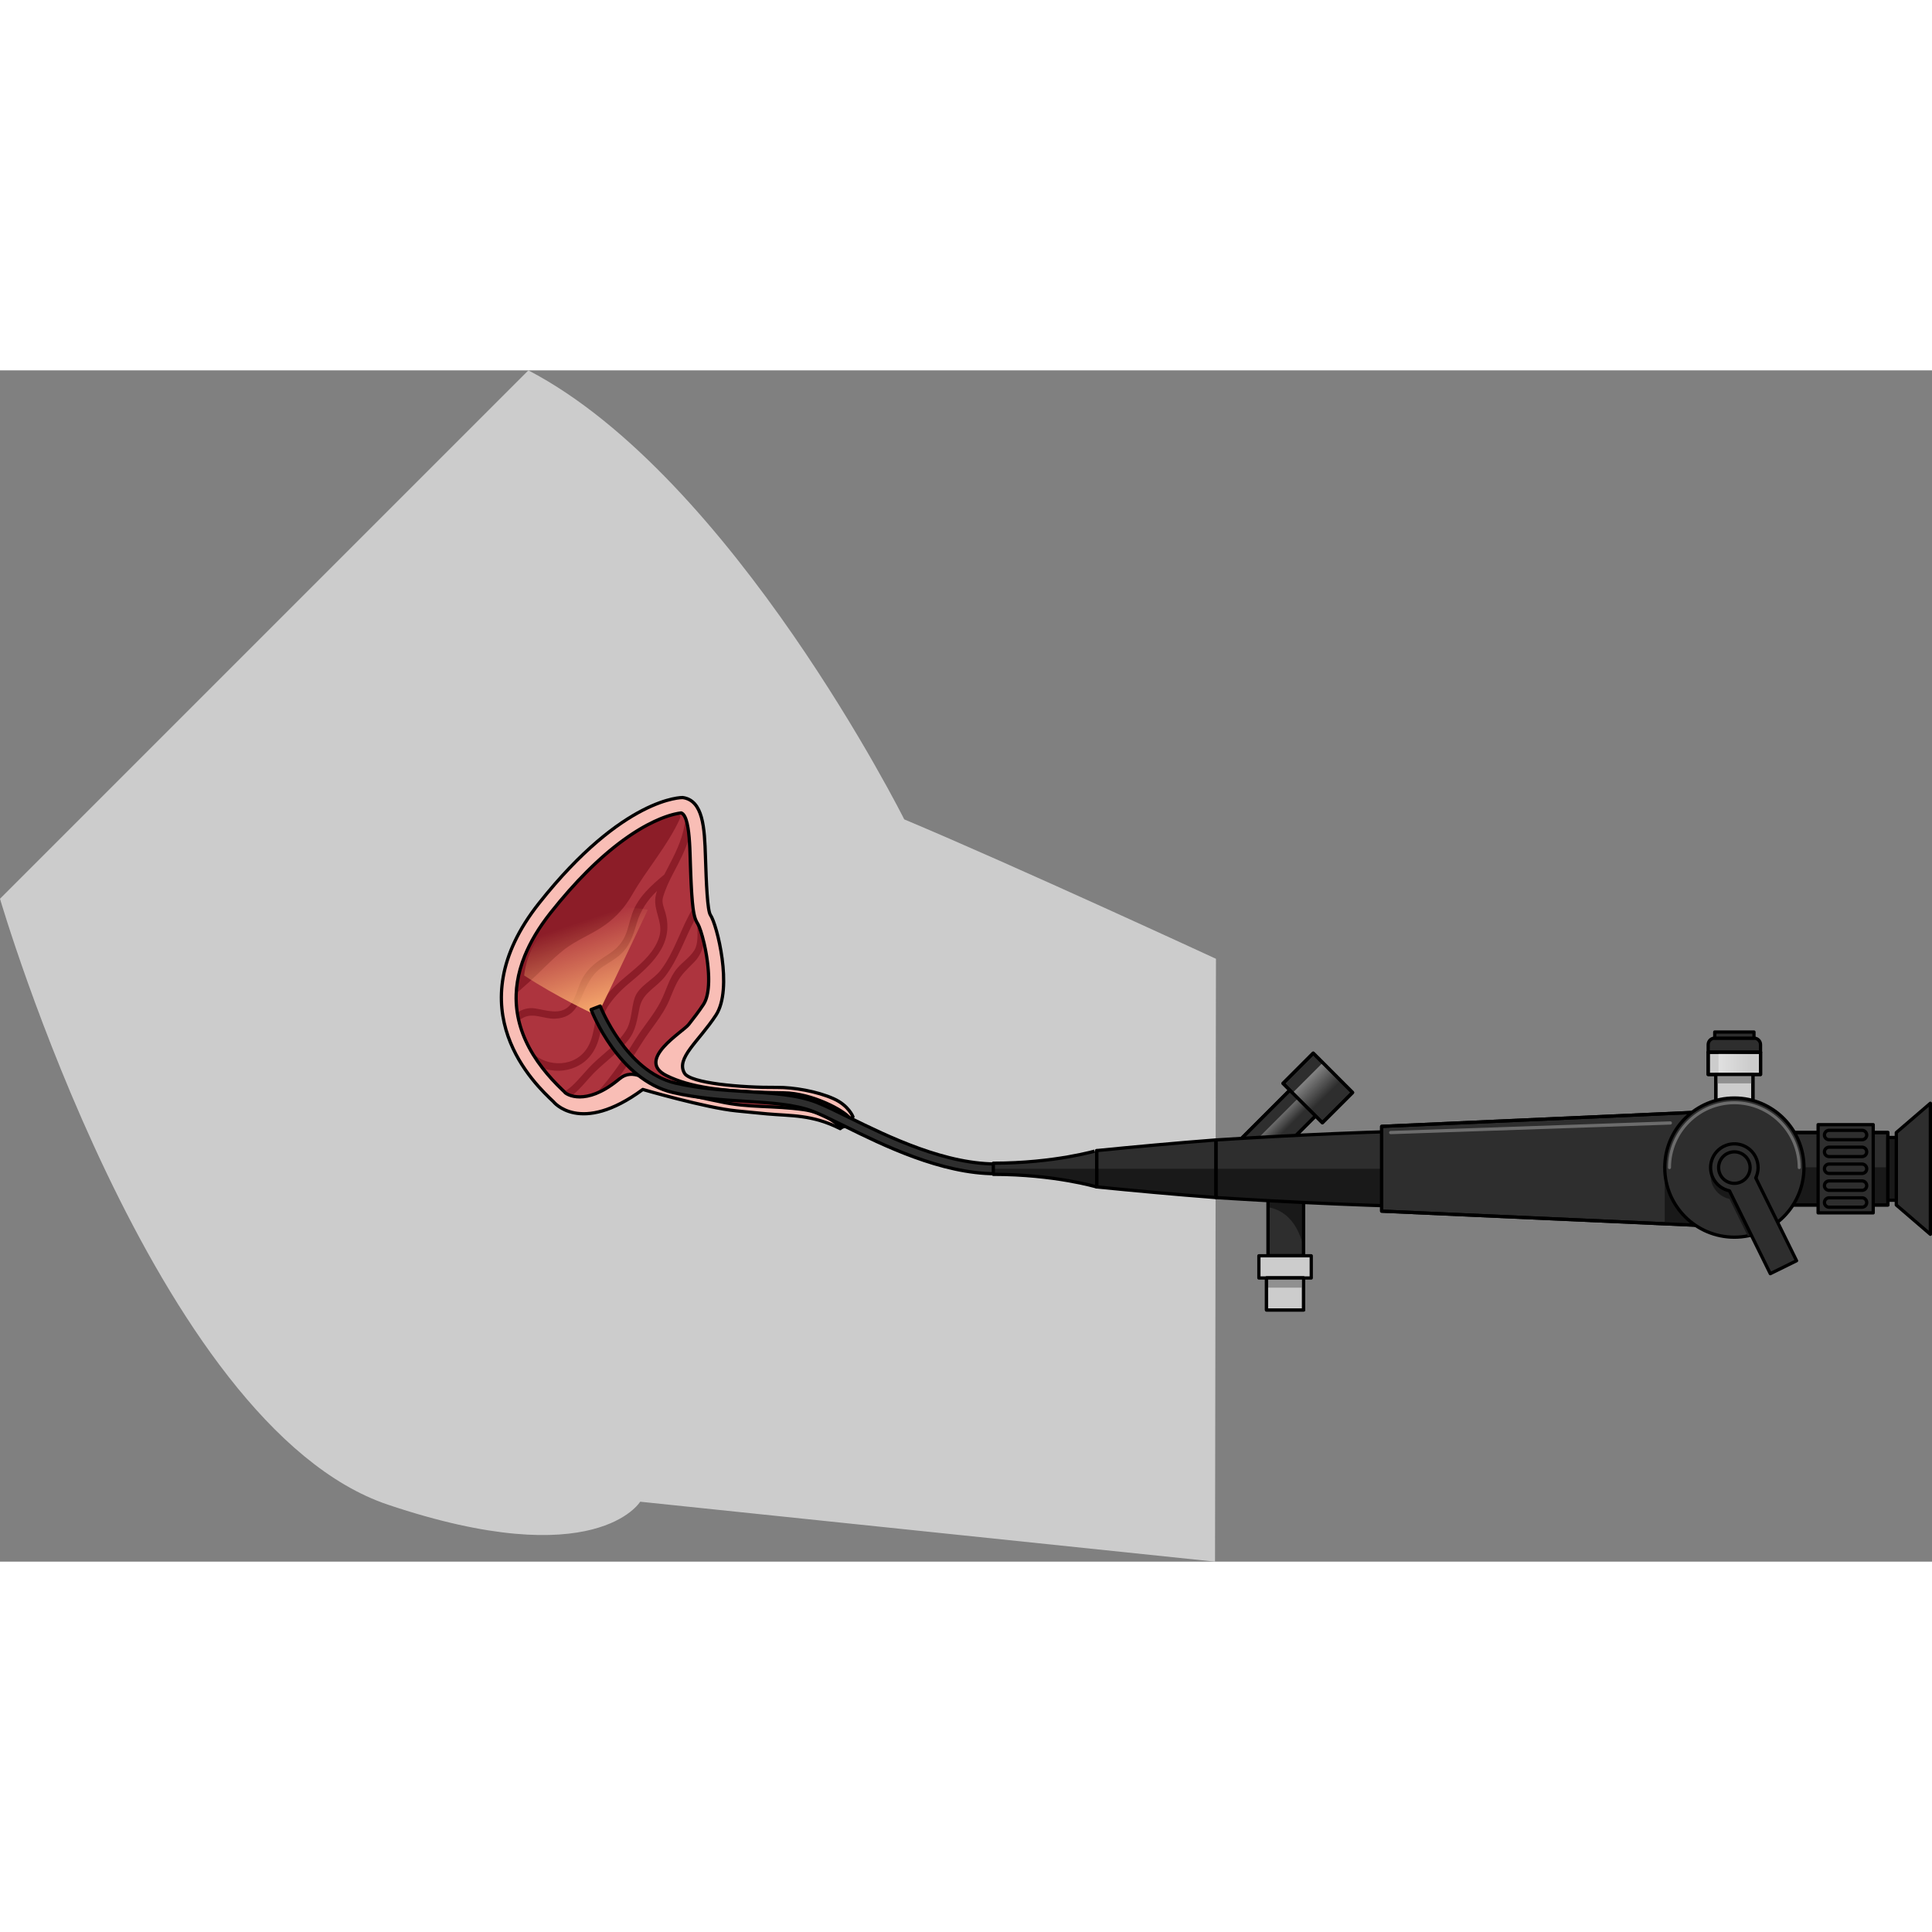 <?xml version="1.0" encoding="utf-8"?>
<!-- Created by: Science Figures, www.sciencefigures.org, Generator: Science Figures Editor -->
<!DOCTYPE svg PUBLIC "-//W3C//DTD SVG 1.1//EN" "http://www.w3.org/Graphics/SVG/1.1/DTD/svg11.dtd">
<svg version="1.1" id="Layer_1" xmlns="http://www.w3.org/2000/svg" xmlns:xlink="http://www.w3.org/1999/xlink" 
	 width="800px" height="800px" viewBox="0 0 593.913 366.203" enable-background="new 0 0 593.913 366.203"
	 xml:space="preserve">
<rect x="0" y="0" width="593.913" height="366.203" fill="#808080" stroke="none"/>
<g>
	<g>
		<g>
			<path id="changecolor_3_" fill="#CCCCCC" d="M0,162.428c0,0,47.322,162.09,119.252,186.27
				c64.016,21.52,77.544-0.915,77.544-0.915l176.713,18.421l0.288-185.319c0,0-62.047-28.69-95.823-42.856
				c0,0-52.665-105.256-115.546-138.027L0,162.428z"/>
			<path fill="#B3544D" d="M179.131,161.072c-4.246,4.484-9.125,7.934-13.848,11.859c-0.27,0.225-0.527,0.459-0.792,0.688
				c1.36-2.291,2.958-4.597,4.798-6.917c3.708-4.68,7.467-8.932,11.172-12.637c3.615-3.613,6.973-6.504,10.027-8.816
				C187.227,150.873,183.616,156.335,179.131,161.072z"/>
			<path fill="#B3544D" d="M169.08,172.846c9.875-7.354,17.439-16.201,23.578-26.846c0.479-0.83-0.211-1.592-0.946-1.656
				c7.176-5.206,12.556-7.16,15.5-7.89c-0.062,0.075-0.118,0.159-0.166,0.263c-3.734,8.184-9.741,14.764-14.183,22.508
				c-2.585,4.507-5.646,8.12-10.207,10.723c-3.773,2.154-7.646,3.883-11.022,6.678c-3.671,3.035-6.865,6.567-10.442,9.702
				c-0.727,0.636-1.457,1.267-2.185,1.9c0.411-2.739,1.19-5.508,2.324-8.296C163.654,177.368,166.209,174.984,169.08,172.846z"/>
			<g>
				<path fill="#F9BEB6" d="M262.206,229.458c0,0-1.284-3.462-5.914-5.544c-5.136-2.311-12.453-3.531-17.351-3.49
					c-11.381,0.099-26.732-1.32-28.524-4.366c-2.725-4.631,4.32-9.682,9.662-17.835c5.341-8.152,0.298-27.934-1.685-30.793
					c-0.937-1.351-1.281-9.852-1.533-17.854c-0.277-8.926-0.699-17.404-7.009-18.257c0,0-18.095-0.39-44.11,32.437
					c-26.016,32.824-0.954,55.979,4.359,61.02c0,0,8.156,10.539,27.504-3.721c0,0,19.498,5.686,28.746,6.578
					c2.997,0.291,5.875,0.604,9.51,0.93c7.467,0.668,13.815,0.178,22.431,4.539L262.206,229.458z"/>
				<path fill="none" stroke="#000000" stroke-linecap="round" stroke-linejoin="round" stroke-miterlimit="10" d="M262.206,229.458
					c0,0-1.284-3.462-5.914-5.544c-5.136-2.311-12.453-3.531-17.351-3.49c-11.381,0.099-26.732-1.32-28.524-4.366
					c-2.725-4.631,4.32-9.682,9.662-17.835c5.341-8.152,0.298-27.934-1.685-30.793c-0.937-1.351-1.281-9.852-1.533-17.854
					c-0.277-8.926-0.699-17.404-7.009-18.257c0,0-18.095-0.39-44.11,32.437c-26.016,32.824-0.954,55.979,4.359,61.02
					c0,0,8.156,10.539,27.504-3.721c0,0,19.498,5.686,28.746,6.578c2.997,0.291,5.875,0.604,9.51,0.93
					c7.467,0.668,13.815,0.178,22.431,4.539L262.206,229.458z"/>
				<path fill="#8C1D28" d="M258.995,231.125c-0.269-0.305,3.125,0.018,2.351-1.033c-1.756-2.383-11.686-8.556-20.453-7.996
					c-19.206,1.226-28.994-1.826-35.951-5.269c-9.746-4.824,4.955-13.425,6.76-15.731c1.533-1.965,3.121-3.994,4.55-6.174
					c3.761-5.744-0.065-21.949-1.759-24.82c-1.352-1.979-1.853-5.104-2.326-20.305c-0.154-4.859-0.404-12.877-2.743-13.753
					c-2.028,0.208-12.989,2.051-28.962,18.022c-3.705,3.705-7.464,7.957-11.172,12.637c-15.344,19.357-14.083,37.741,3.746,54.635
					l0.525,0.496l0.094,0.146c0.656,0.687,6.643,4.326,16.781-4.193c4.16-3.497,8.469,0.402,14.506,2.748
					c6.036,2.347,14.113,3.759,16.344,4.255c8.865,1.977,16.354,1.139,25.851,2.477
					C254.961,228.368,257.829,230.769,258.995,231.125z"/>
				<path fill="#AD343E" d="M160.947,198.949c3.052-1.569,6.43,0.5,9.668,0.35c6.756-0.312,7.289-5.446,9.951-10.479
					c1.243-2.351,2.695-4.195,4.957-5.667c1.64-1.067,3.382-2.051,4.881-3.317c3.127-2.641,4.168-5.938,5.287-9.742
					c1.219-4.152,3.33-7.217,6.256-10.054c-0.369,1.17-0.588,2.347-0.531,3.483c0.191,3.77,2.469,6.852,1.188,10.801
					c-1.371,4.219-4.715,7.336-8,10.143c-3.462,2.96-7.573,6.058-9.809,10.123c-2.267,4.127-1.711,9.131-3.989,13.224
					c-3.646,6.542-12.443,6.541-17.216,1.997c-1.936-3.252-3.301-6.555-4.098-9.9C159.94,199.544,160.424,199.218,160.947,198.949z"
					/>
				<path fill="#AD343E" d="M204.219,154.973c-4.068,3.431-8.069,6.901-9.891,12.031c-0.82,2.307-1.209,4.853-2.271,7.064
					c-1.203,2.51-2.985,4.137-5.307,5.624c-3.191,2.046-5.988,3.95-7.803,7.384c-1.34,2.527-1.955,6.191-3.943,8.285
					c-2.793,2.941-7.115,1.309-10.545,0.779c-2.066-0.32-3.882,0.253-5.451,1.324c-0.301-1.952-0.41-3.92-0.326-5.9
					c1.352-1.217,2.739-2.406,4.102-3.646c3.505-3.198,6.717-6.756,10.44-9.703c4.03-3.189,8.866-4.869,12.991-7.877
					c3.387-2.466,5.994-5.451,8.077-9.084c4.61-8.041,10.839-14.943,14.711-23.429c0.329-0.72-0.118-1.384-0.685-1.612
					c0.49-0.094,0.863-0.143,1.104-0.169c0.735,0.274,1.265,1.257,1.649,2.624c-0.293,0.102-0.531,0.346-0.596,0.77
					c-0.787,5.173-3.092,9.434-5.457,14.014C204.769,153.938,204.496,154.447,204.219,154.973z"/>
				<path fill="#AD343E" d="M203.122,184.37c-2.229,2.942-6.718,4.862-7.969,8.405c-1.165,3.307-0.839,7.176-2.757,10.207
					c-2.576,4.076-6.53,6.721-9.957,10.001c-2.332,2.229-4.261,4.849-6.637,7.03c-0.764,0.703-1.546,1.266-2.344,1.725l-0.424-0.4
					c-2.387-2.264-4.47-4.554-6.263-6.871c3.227,1.182,6.921,1.181,10.279-0.35c4.348-1.983,6.544-5.787,7.461-10.366
					c0.534-2.675,0.747-5.694,2.239-8.05c1.626-2.566,3.936-5.012,6.268-6.969c6.904-5.785,14.356-12.065,11.533-22.002
					c-0.424-1.492-1.201-3.106-0.758-4.68c0.738-2.602,1.922-5.1,3.182-7.488c1.916-3.628,3.756-7.117,4.875-10.963
					c0.188,2.15,0.256,4.391,0.314,6.197c0.246,7.934,0.502,12.572,0.881,15.481C209.299,171.41,207.486,178.614,203.122,184.37z"/>
				<path fill="#AD343E" d="M176.101,222.733c2.685-2.212,4.678-5.048,7.175-7.44c3.254-3.111,6.936-5.758,9.768-9.289
					c2.546-3.173,2.762-6.484,3.61-10.281c1.017-4.541,5.237-6.035,7.856-9.492c4.055-5.35,6.063-11.819,9.227-17.66
					c0.179,0.519,0.378,0.933,0.604,1.297c0.011,0.306,0.024,0.609,0.031,0.915c0.039,2.237,0.32,5.466-0.911,7.449
					c-1.341,2.159-3.486,3.524-5.144,5.408c-2.567,2.918-3.475,6.949-5.201,10.339c-2.104,4.131-5.272,7.646-7.713,11.588
					c-3.713,6.002-7.422,11.674-12.154,16.719c-3.349,1.331-5.877,1.178-7.508,0.721C175.86,222.913,175.981,222.83,176.101,222.733
					z"/>
				<path fill="#AD343E" d="M197.359,206.676c2.734-4.355,6.334-8.254,8.369-13.01c0.808-1.885,1.502-3.842,2.486-5.646
					c1.387-2.545,3.236-4.115,5.209-6.147c1.648-1.698,2.541-3.704,2.99-5.876c1.424,6.105,2.421,14.982-0.163,18.926
					c-1.429,2.18-3.017,4.209-4.55,6.174c-1.805,2.307-16.506,10.907-6.76,15.731c6.957,3.442,16.511,5.208,35.951,5.269
					c8.785,0.027,18.598,5.412,20.354,7.795c0.773,1.049-2.266,3.264-2.525,2.814c-1.165-0.356-3.76-4.337-11.585-5.438
					c-9.496-1.338-16.985-0.5-25.851-2.477c-2.23-0.496-10.308-1.908-16.344-4.255c-6.037-2.346-10.346-6.245-14.506-2.748
					c-0.51,0.426-1.004,0.815-1.491,1.185C191.959,215.117,194.642,211.01,197.359,206.676z"/>
				<path fill="none" stroke="#000000" stroke-linecap="round" stroke-linejoin="round" stroke-miterlimit="10" d="M258.721,232.705
					c-1.122-0.344-3.585-3.938-10.72-5.292c-0.285-0.051-0.564-0.104-0.865-0.146c-9.496-1.338-16.985-0.5-25.851-2.477
					c-2.23-0.496-10.308-1.908-16.344-4.255c-6.037-2.346-10.346-6.245-14.506-2.748c-0.262,0.221-0.523,0.432-0.779,0.633
					c-9.666,7.693-15.362,4.228-16.002,3.561l-0.094-0.146l-0.102-0.096l0,0l-0.424-0.4c-0.586-0.557-1.152-1.115-1.702-1.673
					c-0.079-0.081-0.153-0.162-0.232-0.243c-0.478-0.492-0.946-0.982-1.395-1.473c-0.042-0.047-0.08-0.091-0.12-0.137
					c-0.486-0.533-0.954-1.067-1.406-1.604c-0.011-0.011-0.021-0.023-0.029-0.034c-0.475-0.563-0.93-1.131-1.369-1.693
					c-0.004-0.004-0.008-0.008-0.009-0.014l0,0c-4.284-5.527-6.87-11.203-7.759-17.007c-0.003,0.003-0.004,0.004-0.006,0.005
					c-0.01-0.072-0.016-0.143-0.027-0.215c-0.051-0.352-0.098-0.705-0.137-1.059c-0.021-0.188-0.037-0.378-0.054-0.565
					c-0.03-0.323-0.06-0.646-0.08-0.97c-0.013-0.236-0.019-0.473-0.028-0.713c-0.01-0.283-0.023-0.566-0.025-0.852
					c-0.004-0.438,0.006-0.875,0.021-1.314c0.09-2.521,0.495-5.063,1.207-7.627c0.018-0.059,0.033-0.115,0.051-0.176
					c0.175-0.615,0.368-1.231,0.578-1.848c0.027-0.08,0.055-0.16,0.082-0.238c0.212-0.61,0.443-1.223,0.689-1.834
					c0.018-0.041,0.031-0.084,0.046-0.123c0.005-0.004,0.006-0.006,0.005-0.008c0.854-2.09,1.905-4.195,3.162-6.311
					c-0.002,0.002-0.004,0.004-0.007,0.007c0.099-0.165,0.204-0.329,0.305-0.493c0.237-0.389,0.472-0.775,0.72-1.164
					c0.145-0.221,0.297-0.443,0.442-0.666c0.237-0.356,0.471-0.717,0.72-1.076c0.211-0.302,0.432-0.605,0.651-0.908
					c0.2-0.28,0.396-0.561,0.604-0.841c0.437-0.589,0.888-1.179,1.356-1.769c3.708-4.68,7.467-8.932,11.172-12.637
					c0.479-0.478,0.949-0.939,1.42-1.393c0.15-0.146,0.299-0.286,0.451-0.43c0.314-0.301,0.629-0.602,0.939-0.891
					c0.18-0.168,0.354-0.326,0.531-0.489c0.279-0.257,0.558-0.514,0.832-0.761c0.188-0.168,0.371-0.329,0.553-0.492
					c0.264-0.232,0.526-0.465,0.787-0.689c0.186-0.161,0.369-0.32,0.553-0.476c0.252-0.218,0.506-0.431,0.758-0.642
					c0.182-0.151,0.362-0.302,0.542-0.448c0.25-0.206,0.497-0.406,0.743-0.604c0.176-0.143,0.351-0.282,0.525-0.42
					c0.244-0.197,0.489-0.383,0.732-0.573c0.167-0.129,0.334-0.261,0.501-0.386c0.054-0.041,0.106-0.084,0.159-0.123
					c-0.002,0.002-0.002,0.004-0.003,0.006c0.416-0.313,0.826-0.619,1.229-0.912c0,0,0,0-0.003,0c0.06-0.043,0.116-0.08,0.174-0.121
					c0.359-0.26,0.714-0.512,1.063-0.754c0.092-0.064,0.179-0.123,0.268-0.186c0.333-0.228,0.66-0.449,0.985-0.664
					c0.094-0.063,0.188-0.124,0.283-0.187c0.315-0.206,0.628-0.407,0.937-0.603c0.09-0.057,0.181-0.111,0.271-0.168
					c0.31-0.193,0.614-0.38,0.915-0.559c0.079-0.049,0.162-0.099,0.242-0.146c0.31-0.183,0.611-0.358,0.912-0.528
					c0.066-0.037,0.133-0.076,0.201-0.113c0.316-0.178,0.627-0.348,0.932-0.512c0.045-0.021,0.089-0.047,0.131-0.07
					c1.422-0.753,2.717-1.355,3.877-1.836c0.006-0.002,0.012-0.006,0.019-0.007c0.276-0.112,0.547-0.221,0.808-0.321
					c0.039-0.014,0.078-0.027,0.117-0.043c0.226-0.087,0.445-0.168,0.66-0.246c0.051-0.018,0.102-0.035,0.152-0.053
					c0.197-0.07,0.394-0.137,0.582-0.199c0.051-0.016,0.1-0.033,0.15-0.051c0.185-0.059,0.363-0.115,0.535-0.167
					c0.047-0.014,0.091-0.027,0.136-0.041c0.178-0.054,0.348-0.103,0.514-0.146c0.031-0.01,0.063-0.02,0.095-0.028
					c0.182-0.049,0.354-0.094,0.521-0.135c0.005-0.003,0.015-0.004,0.021-0.007l0,0c0.9-0.221,1.577-0.334,2.003-0.386
					c0.078-0.011,0.148-0.018,0.208-0.024c0.085,0.032,0.165,0.075,0.245,0.126c0.023,0.016,0.047,0.033,0.07,0.049
					c0.057,0.039,0.108,0.081,0.16,0.129c0.024,0.022,0.049,0.045,0.074,0.069c0.053,0.052,0.104,0.112,0.152,0.173
					c0.02,0.021,0.039,0.043,0.058,0.067c0.136,0.179,0.261,0.388,0.376,0.626c0.016,0.029,0.031,0.061,0.045,0.091
					c0.044,0.094,0.088,0.192,0.127,0.293c0.016,0.034,0.031,0.071,0.043,0.106c0.046,0.111,0.088,0.229,0.129,0.35
					c0.008,0.024,0.016,0.047,0.024,0.071c0.47,1.423,0.75,3.371,0.925,5.405l0,0c0,0.002,0,0.006,0.002,0.007
					c0.044,0.533,0.084,1.073,0.117,1.609c0,0.005,0,0.011,0,0.017c0.033,0.533,0.063,1.064,0.086,1.585
					c0,0.011,0,0.022,0.002,0.034c0.023,0.514,0.042,1.016,0.059,1.502c0.002,0.025,0.002,0.049,0.002,0.072
					c0.018,0.478,0.033,0.938,0.047,1.371c0.03,0.991,0.061,1.931,0.092,2.821c0,0.005,0.002,0.013,0.002,0.019
					c0.014,0.434,0.03,0.855,0.045,1.269c0.002,0.032,0.003,0.063,0.004,0.095c0.015,0.393,0.027,0.773,0.045,1.145
					c0,0.014,0.003,0.027,0.003,0.041c0.015,0.383,0.03,0.757,0.045,1.12c0.001,0.015,0.001,0.028,0.003,0.044
					c0.017,0.359,0.031,0.709,0.047,1.05c0.002,0.019,0.003,0.036,0.003,0.053c0.017,0.337,0.032,0.664,0.048,0.981
					c0.002,0.016,0.004,0.027,0.004,0.041c0.016,0.32,0.034,0.635,0.051,0.938c0,0.009,0,0.017,0.001,0.026
					c0.017,0.304,0.036,0.6,0.052,0.885c0.001,0.01,0.001,0.019,0.002,0.027c0.019,0.289,0.036,0.569,0.056,0.84
					c0,0.003,0,0.003,0,0.003c0.113,1.66,0.237,2.994,0.38,4.084l0,0c0.191,1.476,0.416,2.507,0.688,3.292h0.002
					c0.044,0.129,0.09,0.252,0.137,0.367c0.001,0.002,0.002,0.004,0.001,0.005c0.095,0.231,0.192,0.442,0.3,0.637
					c0.001,0.004,0.004,0.007,0.006,0.011c0.051,0.096,0.104,0.188,0.16,0.277c0.049,0.08,0.1,0.16,0.152,0.234
					c0.532,0.902,1.275,3.123,1.928,5.922c0.052,0.227,0.104,0.455,0.154,0.688c0.02,0.082,0.037,0.167,0.055,0.252
					c0.043,0.197,0.084,0.396,0.125,0.6c0.014,0.063,0.027,0.123,0.039,0.184c0.051,0.254,0.1,0.508,0.148,0.766
					c0.016,0.082,0.031,0.164,0.045,0.244c0.038,0.209,0.076,0.419,0.111,0.631c0.014,0.071,0.025,0.139,0.039,0.209
					c0.043,0.268,0.088,0.539,0.131,0.811c0.011,0.072,0.021,0.146,0.031,0.217c0.031,0.221,0.064,0.441,0.097,0.663
					c0.011,0.077,0.021,0.153,0.032,0.231c0.037,0.277,0.071,0.555,0.106,0.835c0.005,0.058,0.013,0.118,0.018,0.176
					c0.027,0.234,0.054,0.468,0.077,0.704c0.009,0.077,0.016,0.156,0.023,0.233c0.027,0.284,0.054,0.567,0.076,0.85
					c0.001,0.034,0.004,0.069,0.008,0.106c0.018,0.252,0.035,0.505,0.049,0.756c0.004,0.079,0.01,0.156,0.012,0.234
					c0.014,0.27,0.027,0.543,0.036,0.812c0.001,0.015,0.002,0.026,0.002,0.04c0.007,0.277,0.011,0.555,0.014,0.829
					c0.001,0.075,0,0.148,0,0.224c0,0.24-0.001,0.477-0.007,0.711c-0.001,0.04-0.002,0.082-0.004,0.12
					c-0.008,0.269-0.018,0.532-0.035,0.792c-0.002,0.068-0.008,0.138-0.012,0.205c-0.014,0.215-0.031,0.428-0.052,0.64
					c-0.005,0.052-0.009,0.106-0.014,0.16c-0.024,0.251-0.055,0.497-0.088,0.74c-0.01,0.057-0.019,0.112-0.026,0.17
					c-0.029,0.197-0.063,0.394-0.098,0.585c-0.012,0.057-0.021,0.113-0.032,0.169c-0.046,0.23-0.095,0.458-0.149,0.677
					c-0.011,0.044-0.023,0.087-0.035,0.129c-0.047,0.184-0.099,0.361-0.152,0.537c-0.017,0.055-0.035,0.109-0.051,0.162
					c-0.07,0.203-0.142,0.405-0.219,0.599c-0.01,0.023-0.023,0.046-0.032,0.07c-0.07,0.17-0.146,0.335-0.226,0.491
					c-0.025,0.047-0.047,0.094-0.072,0.142c-0.092,0.175-0.191,0.347-0.294,0.507c-1.429,2.18-3.017,4.209-4.55,6.174
					c-1.805,2.307-16.506,10.907-6.76,15.731c6.957,3.442,16.707,5.035,35.951,5.269c8.785,0.106,18.598,5.412,20.354,7.795
					c0.045,0.063,0.076,0.128,0.096,0.197l0.004,0.004c0.18,0.243,0.129,0.412-0.042,0.533
					C261.304,230.625,260.399,232.333,258.721,232.705z"/>
			</g>
		</g>
	</g>
	
		<linearGradient id="SVGID_1_" gradientUnits="userSpaceOnUse" x1="-464.295" y1="1038.833" x2="-489.231" y2="1020.868" gradientTransform="matrix(0.812 0.584 -0.584 0.812 1171.244 -373.526)">
		<stop  offset="0" style="stop-color:#FFB672"/>
		<stop  offset="1" style="stop-color:#FFB672;stop-opacity:0"/>
	</linearGradient>
	<path fill="url(#SVGID_1_)" d="M182.252,197.734c0,0,0.852,0.096,2.223-1.19c2.449-4.949,14.666-30.737,14.666-30.737
		s-34.621-6.877-38.02,20.198C171.386,192.72,182.252,197.734,182.252,197.734z"/>
	<path fill="#2E2E2E" stroke="#000000" stroke-linecap="round" stroke-linejoin="round" stroke-miterlimit="10" d="M306.065,246.959
		c-16.722,0-34.57-8.791-46.499-14.666c-3.828-1.886-7.134-3.514-9.645-4.492c-5.539-2.158-12.857-2.612-20.605-3.095
		c-6.926-0.43-14.775-0.918-22.445-2.71c-16.687-3.899-24.823-24.626-25.162-25.506l2.801-1.077
		c0.077,0.201,7.916,20.127,23.043,23.661c7.426,1.735,14.81,2.194,21.949,2.638c7.988,0.497,15.534,0.966,21.51,3.294
		c2.63,1.024,5.99,2.68,9.881,4.596c12.019,5.92,30.175,14.835,46.58,14.335l0.098,2.998
		C307.069,246.951,306.568,246.959,306.065,246.959z"/>
	<g>
		
			<rect x="389.821" y="252.067" fill="#2E2E2E" stroke="#000000" stroke-linecap="round" stroke-linejoin="round" stroke-miterlimit="10" width="10.923" height="20.119"/>
		<path fill="#191919" d="M389.821,252.067v5.225c1.856,0.216,8.609,1.738,10.923,12.48v-17.705H389.821z"/>
		
			<rect x="389.821" y="252.067" fill="none" stroke="#000000" stroke-linecap="round" stroke-linejoin="round" stroke-miterlimit="10" width="10.923" height="20.119"/>
		
			<rect x="388.187" y="219.546" transform="matrix(0.707 0.707 -0.707 0.707 279.37 -210.507)" fill="#2E2E2E" stroke="#000000" stroke-linecap="round" stroke-linejoin="round" stroke-miterlimit="10" width="11.205" height="24.859"/>
		
			<linearGradient id="SVGID_2_" gradientUnits="userSpaceOnUse" x1="-28.427" y1="-190.239" x2="-23.076" y2="-184.888" gradientTransform="matrix(0.868 -0.132 -0.132 0.868 390.88 390.878)">
			<stop  offset="0" style="stop-color:#FFFFFF;stop-opacity:0.4"/>
			<stop  offset="1" style="stop-color:#FFFFFF;stop-opacity:0"/>
		</linearGradient>
		<polygon fill="url(#SVGID_2_)" points="404.056,224.663 401.103,221.711 383.524,239.288 386.478,242.241 		"/>
		
			<rect x="388.187" y="219.546" transform="matrix(0.707 0.707 -0.707 0.707 279.37 -210.507)" fill="none" stroke="#000000" stroke-linecap="round" stroke-linejoin="round" stroke-miterlimit="10" width="11.205" height="24.859"/>
		
			<rect x="396.551" y="214.097" transform="matrix(0.707 0.707 -0.707 0.707 274.702 -221.825)" fill="#2E2E2E" stroke="#000000" stroke-linecap="round" stroke-linejoin="round" stroke-miterlimit="10" width="17.102" height="13.132"/>
		
			<linearGradient id="SVGID_3_" gradientUnits="userSpaceOnUse" x1="-95.737" y1="-279.741" x2="-88.055" y2="-271.9" gradientTransform="matrix(0.851 -0.149 -0.149 0.851 441.672 441.671)">
			<stop  offset="0" style="stop-color:#FFFFFF;stop-opacity:0.4"/>
			<stop  offset="1" style="stop-color:#FFFFFF;stop-opacity:0"/>
		</linearGradient>
		<polygon fill="url(#SVGID_3_)" points="412.118,218.911 406.337,213.129 397.052,222.414 402.833,228.196 		"/>
		
			<rect x="396.551" y="214.097" transform="matrix(0.707 0.707 -0.707 0.707 274.702 -221.825)" fill="none" stroke="#000000" stroke-linecap="round" stroke-linejoin="round" stroke-miterlimit="10" width="17.102" height="13.132"/>
		<g>
			<g>
				<path fill="#2E2E2E" d="M373.797,254.289c-12.99-1.002-25.188-2.132-36.659-3.271c0-3.725,0-7.451,0-11.174
					c11.471-1.14,23.669-2.268,36.659-3.271C373.797,242.479,373.797,248.384,373.797,254.289z"/>
			</g>
			<path fill="#191919" d="M337.138,245.431c0,1.863,0,3.726,0,5.588c11.471,1.139,23.669,2.269,36.659,3.271
				c0-2.953,0-5.905,0-8.858H337.138z"/>
			<path fill="#2E2E2E" d="M450.741,233.436c-28.263,0.472-53.799,1.664-76.944,3.138c0,5.905,0,11.811,0,17.716
				c23.146,1.474,48.682,2.665,76.944,3.137V233.436z"/>
			<path fill="#191919" d="M373.797,254.289c16.956,1.079,35.202,2.006,54.857,2.611v-11.47h-54.857
				C373.797,248.384,373.797,251.336,373.797,254.289z"/>
		</g>
		<path fill="#2E2E2E" d="M305.356,243.724c0,0.283,0,3.141,0,3.424c18.832,0,31.781,3.879,31.781,3.879v-11.182
			C337.138,239.845,324.188,243.724,305.356,243.724z"/>
		<path fill="#191919" d="M305.356,245.431c0,0.787,0,1.575,0,1.717c18.832,0,31.781,3.879,31.781,3.879v-5.596H305.356z"/>
		<g>
			<g>
				<path fill="none" stroke="#000000" stroke-linecap="round" stroke-linejoin="round" stroke-miterlimit="10" d="M373.797,254.289
					c-12.99-1.002-25.188-2.132-36.659-3.271c0-3.725,0-7.451,0-11.174c11.471-1.14,23.669-2.268,36.659-3.271
					C373.797,242.479,373.797,248.384,373.797,254.289z"/>
			</g>
			<path fill="none" stroke="#000000" stroke-linecap="round" stroke-linejoin="round" stroke-miterlimit="10" d="M450.741,233.436
				c-28.263,0.472-53.799,1.664-76.944,3.138c0,5.905,0,11.811,0,17.716c23.146,1.474,48.682,2.665,76.944,3.137V233.436z"/>
		</g>
		<path fill="none" stroke="#000000" stroke-linecap="round" stroke-linejoin="round" stroke-miterlimit="10" d="M305.356,243.724
			c0,0.283,0,3.141,0,3.424c18.832,0,31.781,3.879,31.781,3.879v-11.182C337.138,239.845,324.188,243.724,305.356,243.724z"/>
		
			<rect x="386.993" y="272.187" fill="#CCCCCC" stroke="#000000" stroke-linecap="round" stroke-linejoin="round" stroke-miterlimit="10" width="16.098" height="6.823"/>
		
			<rect x="389.34" y="279.01" fill="#CCCCCC" stroke="#000000" stroke-linecap="round" stroke-linejoin="round" stroke-miterlimit="10" width="11.404" height="9.832"/>
		<rect x="389.34" y="279.01" fill="#909090" width="11.404" height="2.969"/>
		
			<rect x="389.34" y="279.01" fill="none" stroke="#000000" stroke-linecap="round" stroke-linejoin="round" stroke-miterlimit="10" width="11.404" height="9.832"/>
		<g>
			<path fill="#2E2E2E" stroke="#000000" stroke-linecap="round" stroke-linejoin="round" stroke-miterlimit="10" d="
				M525.106,209.627v-2.346c0-1.1,0.9-2,2-2h12.098c1.1,0,2,0.9,2,2v2.346H525.106z"/>
		</g>
		
			<rect x="527.126" y="203.392" fill="#2E2E2E" stroke="#000000" stroke-linecap="round" stroke-linejoin="round" stroke-miterlimit="10" width="12.059" height="1.89"/>
		
			<rect x="525.106" y="209.627" fill="#CCCCCC" stroke="#000000" stroke-linecap="round" stroke-linejoin="round" stroke-miterlimit="10" width="16.098" height="6.823"/>
		<linearGradient id="SVGID_4_" gradientUnits="userSpaceOnUse" x1="528.283" y1="213.038" x2="537.979" y2="213.038">
			<stop  offset="0" style="stop-color:#FFFFFF;stop-opacity:0.4"/>
			<stop  offset="1" style="stop-color:#FFFFFF;stop-opacity:0"/>
		</linearGradient>
		<rect x="528.283" y="209.627" fill="url(#SVGID_4_)" width="9.695" height="6.823"/>
		
			<rect x="525.106" y="209.627" fill="none" stroke="#000000" stroke-linecap="round" stroke-linejoin="round" stroke-miterlimit="10" width="16.098" height="6.823"/>
		
			<rect x="527.453" y="216.45" fill="#CCCCCC" stroke="#000000" stroke-linecap="round" stroke-linejoin="round" stroke-miterlimit="10" width="11.404" height="9.832"/>
		<rect x="527.453" y="216.45" fill="#909090" width="11.424" height="2.74"/>
		<polygon fill="#2E2E2E" stroke="#000000" stroke-linecap="round" stroke-linejoin="round" stroke-miterlimit="10" points="
			532.087,263.271 424.739,258.459 424.739,232.4 532.087,227.591 		"/>
		<path opacity="0.3" fill="#FFFFFF" d="M427.513,234.803c-0.269,0-0.49-0.213-0.5-0.482c-0.009-0.276,0.207-0.508,0.482-0.518
			l85.956-2.95c0.284-0.003,0.508,0.206,0.518,0.482c0.009,0.276-0.207,0.508-0.482,0.518l-85.956,2.95
			C427.524,234.803,427.519,234.803,427.513,234.803z"/>
		<path fill="#191919" d="M532.087,263.271v-15.737c-0.797-3.319-1.401-5.841-1.401-5.841l-18.926,2.293v18.374L532.087,263.271z"/>
		<polygon fill="none" stroke="#000000" stroke-linecap="round" stroke-linejoin="round" stroke-miterlimit="10" points="
			532.087,263.271 424.739,258.459 424.739,232.4 532.087,227.591 		"/>
		
			<rect x="527.453" y="216.45" fill="none" stroke="#000000" stroke-linecap="round" stroke-linejoin="round" stroke-miterlimit="10" width="11.404" height="9.832"/>
		
			<rect x="549.611" y="234.303" fill="#2E2E2E" stroke="#000000" stroke-linecap="round" stroke-linejoin="round" stroke-miterlimit="10" width="30.742" height="22.258"/>
		<rect x="549.611" y="244.982" fill="#191919" width="30.742" height="11.578"/>
		
			<rect x="549.611" y="234.303" fill="none" stroke="#000000" stroke-linecap="round" stroke-linejoin="round" stroke-miterlimit="10" width="30.742" height="22.258"/>
		
			<rect x="558.901" y="231.875" fill="#2E2E2E" stroke="#000000" stroke-linecap="round" stroke-linejoin="round" stroke-miterlimit="10" width="16.941" height="27.115"/>
		<polygon fill="#2E2E2E" stroke="#000000" stroke-linecap="round" stroke-linejoin="round" stroke-miterlimit="10" points="
			593.413,265.576 582.935,256.568 582.935,234.31 593.413,225.296 		"/>
		
			<rect x="580.354" y="235.824" fill="#191919" stroke="#000000" stroke-linecap="round" stroke-linejoin="round" stroke-miterlimit="10" width="2.582" height="19.289"/>
		<path fill="#2E2E2E" stroke="#000000" stroke-linecap="round" stroke-linejoin="round" stroke-miterlimit="10" d="
			M520.105,246.641v-10.209c0,0,2.309-6.077,9.697-6.077s9.382,6.077,9.382,6.077v11.511L520.105,246.641z"/>
		<path fill="#2E2E2E" stroke="#000000" stroke-linecap="round" stroke-linejoin="round" stroke-miterlimit="10" d="
			M554.551,245.073c0,11.816-9.578,21.396-21.394,21.396c-11.819,0-21.397-9.58-21.397-21.396s9.578-21.395,21.397-21.395
			C544.973,223.679,554.551,233.257,554.551,245.073z"/>
		<path opacity="0.3" fill="#FFFFFF" d="M553.094,245.539c-0.258,0-0.466-0.208-0.466-0.466c0-10.736-8.734-19.472-19.471-19.472
			c-10.738,0-19.475,8.735-19.475,19.472c0,0.258-0.208,0.466-0.466,0.466s-0.466-0.208-0.466-0.466
			c0-11.251,9.154-20.403,20.406-20.403c11.25,0,20.402,9.152,20.402,20.403C553.56,245.331,553.352,245.539,553.094,245.539z"/>
		<path fill="#191919" d="M545.537,262.502l-5.808-11.786c0.938-1.953,1.008-4.299-0.022-6.393c-1.784-3.619-6.162-5.106-9.78-3.324
			c-3.619,1.783-5.107,6.161-3.323,9.78c1.031,2.094,2.934,3.469,5.054,3.915l5.604,11.372
			C540.302,265.476,543.104,264.234,545.537,262.502z"/>
		<path fill="#2E2E2E" stroke="#000000" stroke-linecap="round" stroke-linejoin="round" stroke-miterlimit="10" d="
			M552.278,273.704l-12.549-25.466c0.938-1.953,1.008-4.299-0.022-6.393c-1.784-3.619-6.162-5.106-9.78-3.324
			c-3.619,1.783-5.107,6.161-3.323,9.78c1.031,2.094,2.934,3.469,5.054,3.915l12.548,25.466L552.278,273.704z"/>
		
			<circle fill="#2E2E2E" stroke="#000000" stroke-linecap="round" stroke-linejoin="round" stroke-miterlimit="10" cx="533.155" cy="245.074" r="4.841"/>
		<g>
			<path fill="#2E2E2E" stroke="#000000" stroke-linecap="round" stroke-linejoin="round" stroke-miterlimit="10" d="
				M572.399,233.61h-10.107c-0.799,0-1.447,0.647-1.447,1.447s0.648,1.447,1.447,1.447h10.107c0.799,0,1.447-0.647,1.447-1.447
				S573.198,233.61,572.399,233.61z"/>
			<path fill="#2E2E2E" stroke="#000000" stroke-linecap="round" stroke-linejoin="round" stroke-miterlimit="10" d="
				M572.399,238.798h-10.107c-0.799,0-1.447,0.647-1.447,1.447s0.648,1.447,1.447,1.447h10.107c0.799,0,1.447-0.647,1.447-1.447
				S573.198,238.798,572.399,238.798z"/>
			<path fill="#2E2E2E" stroke="#000000" stroke-linecap="round" stroke-linejoin="round" stroke-miterlimit="10" d="
				M572.399,243.985h-10.107c-0.799,0-1.447,0.647-1.447,1.447s0.648,1.447,1.447,1.447h10.107c0.799,0,1.447-0.647,1.447-1.447
				S573.198,243.985,572.399,243.985z"/>
			<path fill="#2E2E2E" stroke="#000000" stroke-linecap="round" stroke-linejoin="round" stroke-miterlimit="10" d="
				M572.399,249.173h-10.107c-0.799,0-1.447,0.647-1.447,1.447s0.648,1.447,1.447,1.447h10.107c0.799,0,1.447-0.647,1.447-1.447
				S573.198,249.173,572.399,249.173z"/>
			<path fill="#2E2E2E" stroke="#000000" stroke-linecap="round" stroke-linejoin="round" stroke-miterlimit="10" d="
				M572.399,254.36h-10.107c-0.799,0-1.447,0.647-1.447,1.447s0.648,1.447,1.447,1.447h10.107c0.799,0,1.447-0.647,1.447-1.447
				S573.198,254.36,572.399,254.36z"/>
		</g>
	</g>
</g>
</svg>